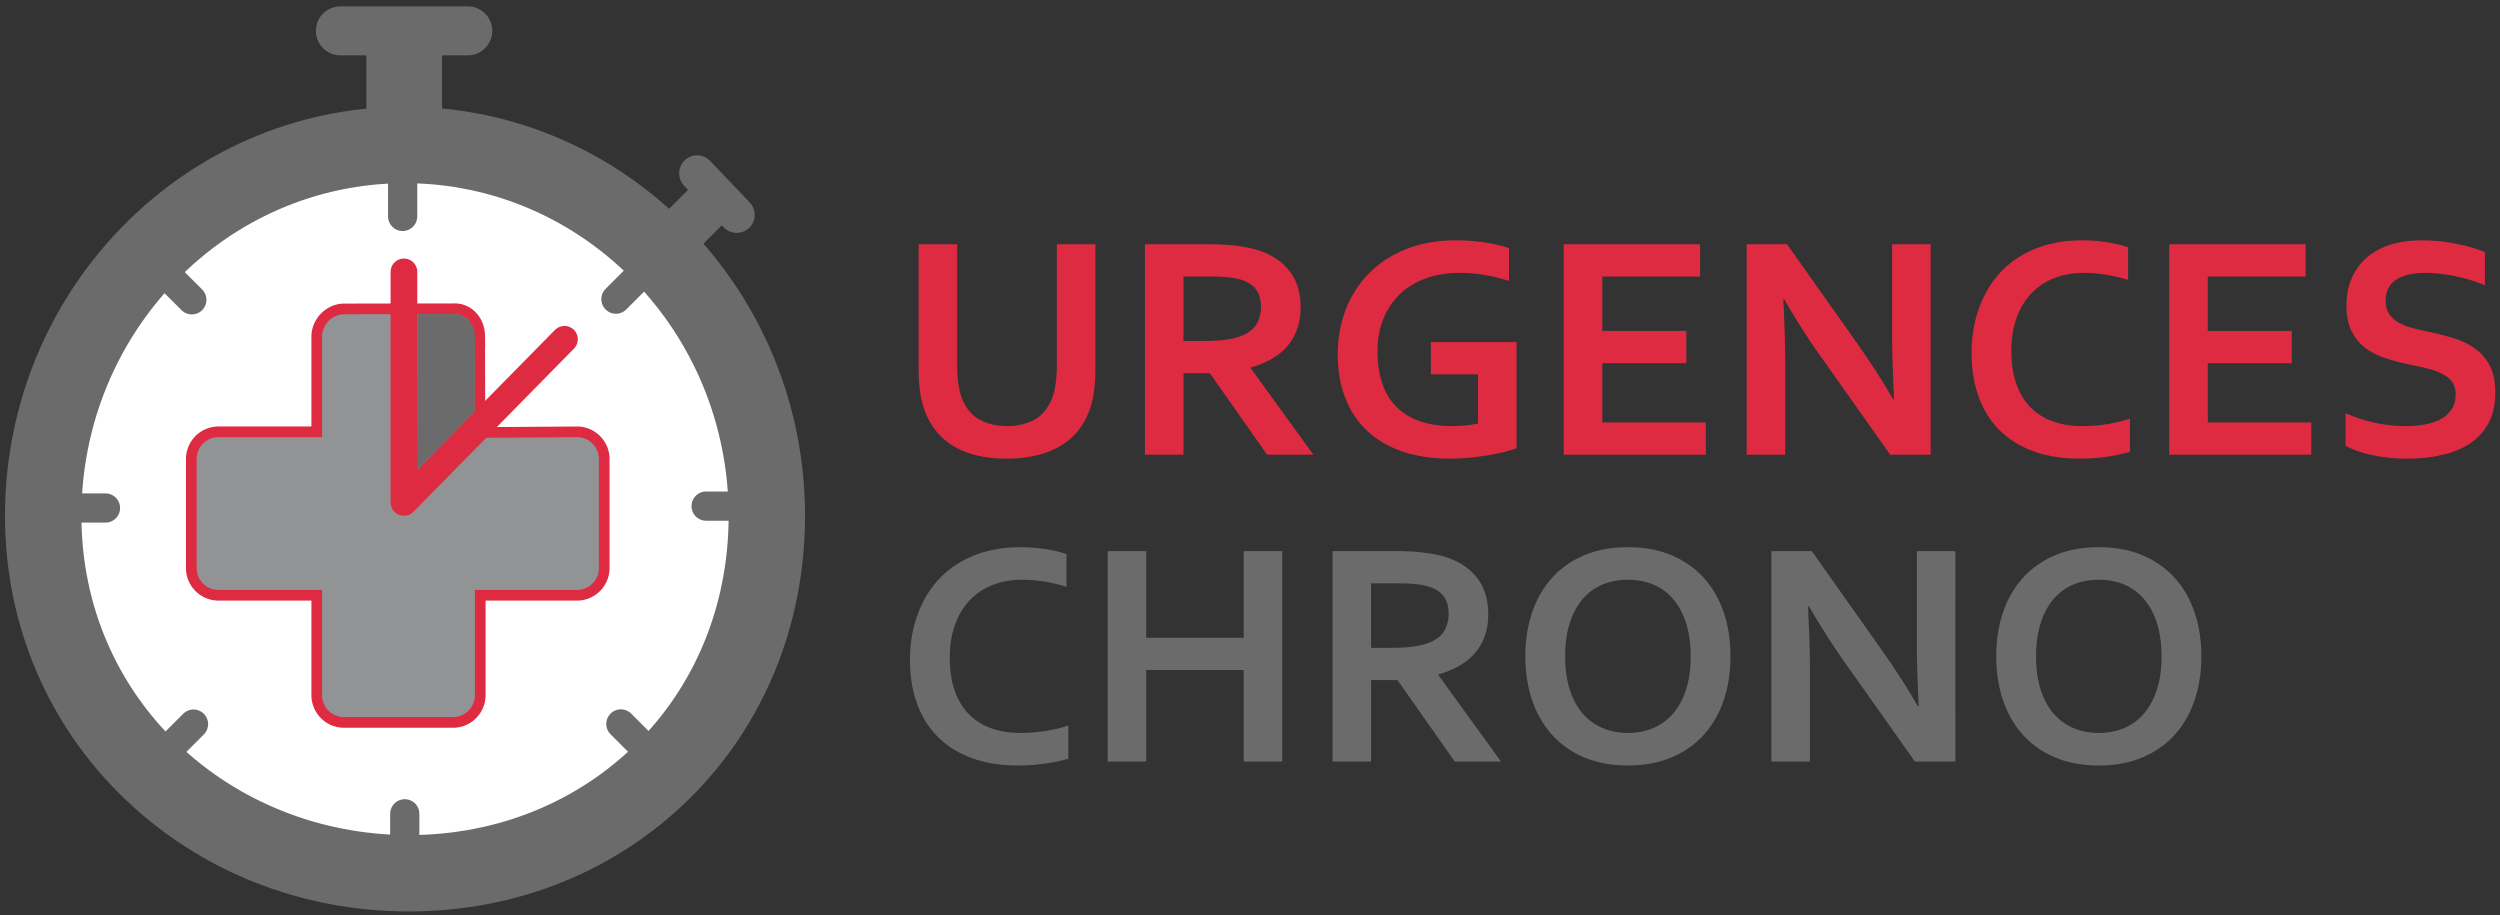 <svg xmlns="http://www.w3.org/2000/svg" width="1398.215" height="512" viewBox="0 0 1398.215 512"><rect x="0" y="0" width="1398.215" height="512" fill="#333333" stroke="none"/><path fill="#FFF" d="M420.723 289.516c0 107.588-87.221 194.809-194.807 194.809-107.583 0-194.807-87.221-194.807-194.809 0-107.582 87.224-194.805 194.807-194.805 107.586 0 194.807 87.223 194.807 194.805z"/><path fill="#929395" d="M192.382 404.04c-8.393 0-15.22-6.828-15.22-15.222v-55.891h-54.959c-8.384 0-15.205-6.829-15.205-15.225v-60.971c0-8.393 6.821-15.221 15.205-15.221h54.959V188.3c0-8.414 7.017-15.522 15.323-15.522l30.934-.064a4.382 4.382 0 0 1 1.031-.118c.316 0 .666.034.999.074.083.01.165.021.237.026l27.572-.001c.329-.022.653-.033.975-.033 7.873 0 14.039 6.704 14.039 15.263.095 4.875.074 6.681 0 7.495l.179 46.468 54.251-.377c8.41 0 15.234 6.828 15.234 15.22v60.971c0 8.396-6.825 15.225-15.213 15.225h-54.126v55.891c0 8.394-6.822 15.222-15.207 15.222h-61.008z"/><path fill="#DE2B42" d="M224.449 175.581c.391 0 .86.098 1.184.098h27.731c.293-.022.581-.034.866-.034 6.53 0 11.055 5.805 11.055 12.28 0 0 .134 6.911 0 7.327l.191 49.641 57.244-.398c6.759 0 12.229 5.478 12.229 12.237v60.971c0 6.763-5.47 12.241-12.229 12.241h-57.11v58.874c0 6.758-5.485 12.238-12.223 12.238h-61.006c-6.742 0-12.236-5.48-12.236-12.238v-58.874h-57.943c-6.769 0-12.221-5.479-12.221-12.241v-60.971c0-6.759 5.452-12.237 12.221-12.237h57.943v-56.194c0-6.743 5.595-12.538 12.339-12.538l31.435-.065c.131-.089.319-.117.53-.117m0-5.967c-.465 0-.914.04-1.347.118l-30.629.064c-9.911 0-18.294 8.474-18.294 18.505v50.227h-51.976c-10.029 0-18.188 8.167-18.188 18.204v60.971c0 10.04 8.159 18.209 18.188 18.209h51.976v52.906c0 10.039 8.166 18.206 18.204 18.206h61.006c10.03 0 18.19-8.167 18.19-18.206v-52.906h51.143c10.034 0 18.197-8.169 18.197-18.209v-60.971c0-10.038-8.163-18.204-18.197-18.204l-51.3.356-.167-43.289c.083-1.092.087-3.124-.001-7.732-.03-10.202-7.496-18.185-17.022-18.186a16.8 16.8 0 0 0-1.072.034h-27.326l-.033-.004c-.317-.037-.794-.093-1.352-.093z"/><path fill="#6B6B6B" d="M226.524 102.454c99.958 0 180.995 83.266 180.995 185.997 0 102.732-78.821 178.59-178.781 178.59-99.958 0-183.201-75.857-183.201-178.59 0-102.731 81.028-185.997 180.987-185.997m0-42.743C103.155 59.711 2.797 162.327 2.797 288.45c0 60.876 23.918 117.253 67.349 158.71 42.266 40.376 98.593 62.604 158.592 62.604 59.974 0 115.702-22.409 156.896-63.104 41.658-41.143 64.617-97.334 64.617-158.21 0-126.123-100.366-228.739-223.727-228.739"/><path fill="none" stroke="#6B6B6B" stroke-linecap="round" stroke-width="16.336" d="M90.443 150.855l16.85 16.833M35.174 284.122h23.825m32.386 137.712l16.841-16.849m118.149 50.167v23.826m120.864-74.091l16.849 16.849m30.828-138.679h23.825m-74.259-115.751l16.832-16.835M225.192 97.208v23.827"/><path fill="#6B6B6B" stroke="#DE2B42" stroke-linecap="round" stroke-width="14.918" d="M225.916 152.054v128.938m0 0l89.786-91.243"/><path fill="#6B6B6B" d="M204.904 26.794h42.349v41.51h-42.349zm53.189-9.59h-71.255a.4.4 0 0 0-.4.401.39.39 0 0 0 .4.399h71.255a.392.392 0 0 0 .391-.399.403.403 0 0 0-.391-.401"/><path fill="none" stroke="#6B6B6B" stroke-width="26.596" d="M261.63 16.855h-71.252c-.227 0-.4.184-.4.398 0 .233.173.4.4.4h71.252a.395.395 0 0 0 .394-.4.406.406 0 0 0-.394-.398z"/><path fill="#6B6B6B" d="M385.917 139.333l-14.886-14.901 16.442-16.451 14.901 14.902z"/><path fill="none" stroke="#6B6B6B" stroke-width="6.283" d="M385.917 139.333l-14.886-14.901 16.442-16.451 14.901 14.902z"/><path fill="none" stroke="#6B6B6B" stroke-linecap="round" stroke-width="20.104" d="M389.896 96.924l22.152 23.262"/><path fill="#6B6B6B" d="M571.472 324.25c-5.884 0-11.271.966-16.243 2.896-4.942 1.933-9.197 4.764-12.734 8.442-3.554 3.695-6.337 8.26-8.333 13.684-1.966 5.412-2.965 11.607-2.965 18.602 0 6.91.908 13.002 2.715 18.248 1.813 5.245 4.421 9.624 7.825 13.156 3.413 3.51 7.558 6.158 12.445 7.955 4.911 1.799 10.472 2.681 16.69 2.681 4.446 0 8.985-.35 13.614-1.05 4.652-.698 8.973-1.73 13.019-3.078v18.563c-4.112 1.166-8.533 2.084-13.278 2.767a107.141 107.141 0 0 1-14.778 1.016c-9.972 0-18.739-1.434-26.297-4.28-7.553-2.848-13.896-6.862-18.958-12.056-5.069-5.178-8.891-11.404-11.436-18.647-2.548-7.227-3.822-15.219-3.822-23.96 0-8.974 1.354-17.298 4.087-24.977 2.73-7.691 6.659-14.335 11.797-19.961 5.128-5.628 11.536-10.074 19.263-13.288 7.692-3.229 16.426-4.88 26.175-4.929 4.97 0 9.674.332 14.144 1.017 4.473.667 8.477 1.615 12.046 2.846v18.301c-4.687-1.449-9.057-2.482-13.094-3.064-4.054-.586-8.01-.884-11.882-.884m69.567 32.45h54.551v-48.469h21.539v117.7H695.59v-51.2h-54.551v51.2H619.5v-117.7h21.539zm191.317-13.102c0 8.208-2.265 15.166-6.81 20.878-4.548 5.728-11.55 9.958-21.074 12.722v.35l35.019 48.384h-25.866l-32.026-45.571h-14.768v45.571h-21.547V308.231h35.788c5.937 0 11.438.334 16.559 1.017 5.071.666 9.457 1.682 13.089 3.032 6.934 2.628 12.262 6.556 15.992 11.735 3.778 5.196 5.644 11.723 5.644 19.583m-54.888 18.73c4.928 0 9.107-.217 12.555-.667 3.429-.432 6.313-1.098 8.656-1.966 4.34-1.646 7.347-3.881 9.008-6.724 1.683-2.848 2.505-6.129 2.505-9.824 0-3.164-.665-5.962-1.972-8.39-1.322-2.432-3.57-4.364-6.727-5.764-2.063-.948-4.645-1.633-7.758-2.081-3.098-.434-6.942-.649-11.513-.649h-15.393v36.064h10.639zm190.354 4.745c0 8.992-1.268 17.2-3.806 24.676-2.557 7.476-6.292 13.92-11.197 19.314-4.878 5.396-10.898 9.589-18.022 12.587-7.119 2.98-15.244 4.48-24.31 4.48-9.107 0-17.21-1.5-24.334-4.48-7.137-2.998-13.129-7.191-18.024-12.587-4.914-5.395-8.616-11.839-11.173-19.314s-3.847-15.684-3.847-24.676c0-8.96 1.29-17.199 3.847-24.678 2.557-7.474 6.259-13.902 11.173-19.296 4.896-5.396 10.888-9.592 18.024-12.588 7.124-2.996 15.227-4.479 24.334-4.479 9.065 0 17.19 1.482 24.31 4.479 7.124 2.996 13.145 7.191 18.022 12.588 4.905 5.394 8.641 11.822 11.197 19.296 2.538 7.479 3.806 15.718 3.806 24.678m-22.246 0c0-7.16-.892-13.404-2.639-18.781-1.766-5.36-4.204-9.822-7.31-13.404-3.113-3.58-6.794-6.26-11.073-8.023-4.287-1.732-8.975-2.614-14.067-2.614-5.131 0-9.81.882-14.087 2.614-4.271 1.764-7.978 4.443-11.087 8.023-3.105 3.582-5.539 8.044-7.294 13.404-1.758 5.377-2.631 11.621-2.631 18.781 0 7.162.873 13.422 2.631 18.78 1.755 5.38 4.188 9.826 7.294 13.371 3.109 3.544 6.816 6.211 11.087 8.008 4.277 1.799 8.956 2.698 14.087 2.698 5.093 0 9.78-.899 14.067-2.698 4.279-1.797 7.96-4.464 11.073-8.008 3.105-3.545 5.544-7.991 7.31-13.371 1.747-5.358 2.639-11.618 2.639-18.78m106.436-4.13c8.432 12.022 15.293 22.695 20.562 32.02h.544c-.71-15.304-1.059-26.441-1.059-33.434v-53.298h21.561V425.93H1071l-38.345-54.197c-6.725-9.372-13.719-20.246-20.937-32.632h-.535c.699 14.437 1.067 25.608 1.067 33.514v53.315h-21.546V308.231h22.604l38.704 54.712zm179.171 4.13c0 8.992-1.28 17.2-3.827 24.676-2.557 7.476-6.279 13.92-11.174 19.314-4.895 5.396-10.897 9.589-18.034 12.587-7.115 2.98-15.227 4.48-24.316 4.48-9.099 0-17.198-1.5-24.316-4.48-7.129-2.998-13.137-7.191-18.034-12.587-4.901-5.395-8.622-11.839-11.17-19.314s-3.837-15.684-3.837-24.676c0-8.96 1.289-17.199 3.837-24.678 2.548-7.474 6.269-13.902 11.17-19.296 4.897-5.396 10.905-9.592 18.034-12.588 7.118-2.996 15.218-4.479 24.316-4.479 9.09 0 17.201 1.482 24.316 4.479 7.137 2.996 13.14 7.191 18.034 12.588 4.895 5.394 8.617 11.822 11.174 19.296 2.547 7.479 3.827 15.718 3.827 24.678m-22.26 0c0-7.16-.882-13.404-2.648-18.781-1.74-5.36-4.198-9.822-7.292-13.404-3.099-3.58-6.803-6.26-11.071-8.023-4.297-1.732-8.977-2.614-14.08-2.614-5.119 0-9.797.882-14.085 2.614-4.264 1.764-7.959 4.443-11.09 8.023-3.088 3.582-5.534 8.044-7.275 13.404-1.756 5.377-2.639 11.621-2.639 18.781 0 7.162.883 13.422 2.639 18.78 1.741 5.38 4.188 9.826 7.275 13.371 3.131 3.544 6.826 6.211 11.09 8.008 4.288 1.799 8.966 2.698 14.085 2.698 5.104 0 9.783-.899 14.08-2.698 4.269-1.797 7.973-4.464 11.071-8.008 3.094-3.545 5.552-7.991 7.292-13.371 1.767-5.358 2.648-11.618 2.648-18.78"/><path fill="#DE2B42" d="M562.941 256.5c-6.161 0-11.689-.6-16.634-1.797-4.921-1.201-9.267-2.932-13.005-5.197-3.755-2.246-6.961-5.011-9.591-8.257-2.655-3.265-4.744-6.944-6.326-11.039-1.281-3.298-2.223-6.928-2.779-10.906-.543-3.996-.835-8.459-.835-13.388v-69.297h21.563v67.366c0 8.326.982 14.852 2.979 19.548 2.224 5.21 5.477 8.974 9.773 11.289 4.271 2.314 9.301 3.481 15.11 3.481 5.805 0 10.849-1.167 15.136-3.481 4.279-2.314 7.543-6.078 9.766-11.289 1.998-4.696 2.987-11.222 2.987-19.548v-67.366h21.555v69.297c0 4.928-.291 9.392-.842 13.388-.557 3.978-1.465 7.607-2.763 10.906-1.575 4.095-3.713 7.774-6.387 11.039-2.663 3.247-5.91 6.011-9.757 8.257-3.839 2.265-8.25 3.996-13.245 5.197-4.977 1.197-10.547 1.797-16.705 1.797m164.469-84.533c0 8.208-2.256 15.169-6.81 20.896-4.538 5.727-11.564 9.958-21.063 12.705v.349l35.015 48.387h-25.873l-32-45.556H661.9v45.556h-21.553V136.619h35.78c5.931 0 11.448.333 16.561.998 5.092.683 9.463 1.699 13.093 3.048 6.936 2.631 12.265 6.543 16.002 11.736 3.778 5.18 5.627 11.708 5.627 19.566m-54.886 18.732c4.944 0 9.123-.2 12.554-.649 3.428-.45 6.324-1.099 8.658-1.981 4.336-1.648 7.343-3.898 9.017-6.728 1.672-2.846 2.511-6.111 2.511-9.806 0-3.165-.653-5.963-1.986-8.41-1.316-2.431-3.564-4.344-6.729-5.744-2.055-.948-4.627-1.631-7.74-2.081-3.107-.435-6.961-.649-11.522-.649H661.9v36.048h10.624zm154.121 18.647h-26.384v-18.032h47.937v59.393c-1.748.631-4.015 1.313-6.728 2.013-2.722.699-5.778 1.332-9.172 1.898-3.356.549-6.81.999-10.408 1.366-3.562.348-7.127.516-10.642.516-10.553 0-19.769-1.416-27.67-4.262-7.885-2.848-14.451-6.843-19.695-12.005-5.239-5.162-9.176-11.304-11.782-18.431-2.604-7.127-3.92-14.984-3.92-23.611 0-6.093.699-11.921 2.073-17.467 1.392-5.542 3.406-10.67 6.068-15.383a58.832 58.832 0 0 1 9.725-12.804c3.795-3.813 8.157-7.059 13.062-9.755 4.886-2.715 10.264-4.765 16.093-6.212 5.834-1.432 12.081-2.148 18.795-2.148 5.904 0 11.541.417 16.87 1.265 5.336.85 9.713 1.899 13.104 3.132v18.298a94.732 94.732 0 0 0-13.847-3.346 87.155 87.155 0 0 0-14.128-1.15c-6.384 0-12.352.951-17.932 2.863-5.575 1.899-10.397 4.714-14.485 8.442-4.062 3.73-7.278 8.309-9.615 13.769-2.348 5.445-3.53 11.756-3.53 18.915.059 13.888 3.696 24.31 10.922 31.269 7.194 6.944 17.436 10.425 30.687 10.425 2.467 0 5.015-.152 7.668-.403 2.63-.264 4.944-.598 6.936-1.014v-27.541zm69.497 26.925h57.883v18.032h-79.446V136.619h76.269v18.032h-54.706v30.436h46.97v18.032h-46.97zm142.05-44.957c8.443 12.038 15.301 22.71 20.604 32.019h.501c-.692-15.301-1.058-26.441-1.058-33.417v-53.297h21.553v117.684h-22.611l-38.336-54.182c-6.752-9.39-13.721-20.262-20.939-32.633h-.521c.698 14.436 1.056 25.592 1.056 33.517v53.298h-21.563V136.619h22.612l38.702 54.695zm127.023-38.694c-5.878 0-11.279.965-16.225 2.896-4.952 1.949-9.206 4.763-12.753 8.459-3.549 3.695-6.337 8.259-8.319 13.669-1.996 5.427-3.005 11.64-3.005 18.597 0 6.929.917 13.021 2.748 18.251 1.808 5.262 4.404 9.639 7.815 13.17 3.405 3.512 7.561 6.159 12.456 7.958 4.879 1.764 10.455 2.682 16.667 2.682 4.452 0 9.01-.367 13.612-1.05 4.653-.717 8.982-1.749 13.035-3.098v18.565c-4.112 1.181-8.523 2.099-13.285 2.781-4.739.665-9.675.999-14.776.999-9.966 0-18.735-1.416-26.299-4.262-7.569-2.848-13.88-6.86-18.957-12.055-5.068-5.178-8.873-11.406-11.431-18.647-2.547-7.228-3.82-15.219-3.82-23.977 0-8.956 1.354-17.282 4.078-24.958 2.731-7.692 6.659-14.352 11.787-19.98 5.137-5.628 11.55-10.056 19.249-13.271 7.726-3.23 16.442-4.877 26.191-4.928 4.969 0 9.698.333 14.159 1.016 4.454.667 8.477 1.614 12.055 2.848v18.298c-4.704-1.466-9.083-2.498-13.119-3.081-4.028-.599-8-.882-11.863-.882m69.567 83.651h57.882v18.032h-79.43V136.619h76.26v18.032h-54.712v30.436h46.962v18.032h-46.962zm138.628-15.751c0-2.982-.734-5.412-2.2-7.244-1.457-1.848-3.452-3.364-5.982-4.529-2.523-1.165-5.346-2.13-8.486-2.864a323.233 323.233 0 0 0-9.904-2.147 132.505 132.505 0 0 1-13.087-3.564c-4.163-1.382-7.827-3.296-11.015-5.709-3.164-2.449-5.671-5.544-7.542-9.292-1.883-3.745-2.83-8.442-2.83-14.085 0-6.21 1.105-11.605 3.271-16.218 2.162-4.594 5.105-8.408 8.832-11.438 3.721-3.013 8.102-5.278 13.104-6.776 5.013-1.481 10.658-2.231 16.943-2.231 6.269 0 12.568.616 18.897 1.849 6.344 1.231 11.787 2.813 16.366 4.744v18.483c-6.103-2.414-11.954-4.163-17.551-5.245-5.601-1.083-10.855-1.632-15.792-1.632-7.082 0-12.553 1.299-16.39 3.88-3.864 2.58-5.764 6.444-5.764 11.605 0 2.979.618 5.444 1.884 7.392 1.265 1.932 2.962 3.529 5.144 4.78 2.165 1.265 4.661 2.28 7.479 3.046 2.812.765 5.8 1.465 8.965 2.114a169.091 169.091 0 0 1 14.304 3.648c4.543 1.38 8.566 3.296 12.078 5.759 3.528 2.464 6.335 5.662 8.368 9.64 2.053 3.947 3.07 9.01 3.07 15.169 0 6.326-1.166 11.822-3.513 16.449-2.343 4.628-5.681 8.46-9.983 11.473-4.312 3.029-9.53 5.261-15.691 6.728-6.145 1.463-12.896 2.214-20.237 2.214a94.175 94.175 0 0 1-18.874-1.899c-6.177-1.266-11.341-3.047-15.42-5.328v-18.2c5.795 2.516 11.457 4.346 16.959 5.496 5.52 1.149 11.213 1.716 17.073 1.716 3.389 0 6.744-.284 10.034-.85 3.28-.551 6.235-1.499 8.832-2.832 2.607-1.366 4.713-3.196 6.285-5.511 1.596-2.331 2.373-5.178 2.373-8.591"/><path fill="#6B6B6B" d="M233.451 175.73l20.913-.06s.699-.006.932 0c4.664.133 10.257 5.462 10.307 12.564l-.05 18.34-.132 23.843-32.236 32.5.266-87.187z"/></svg>
